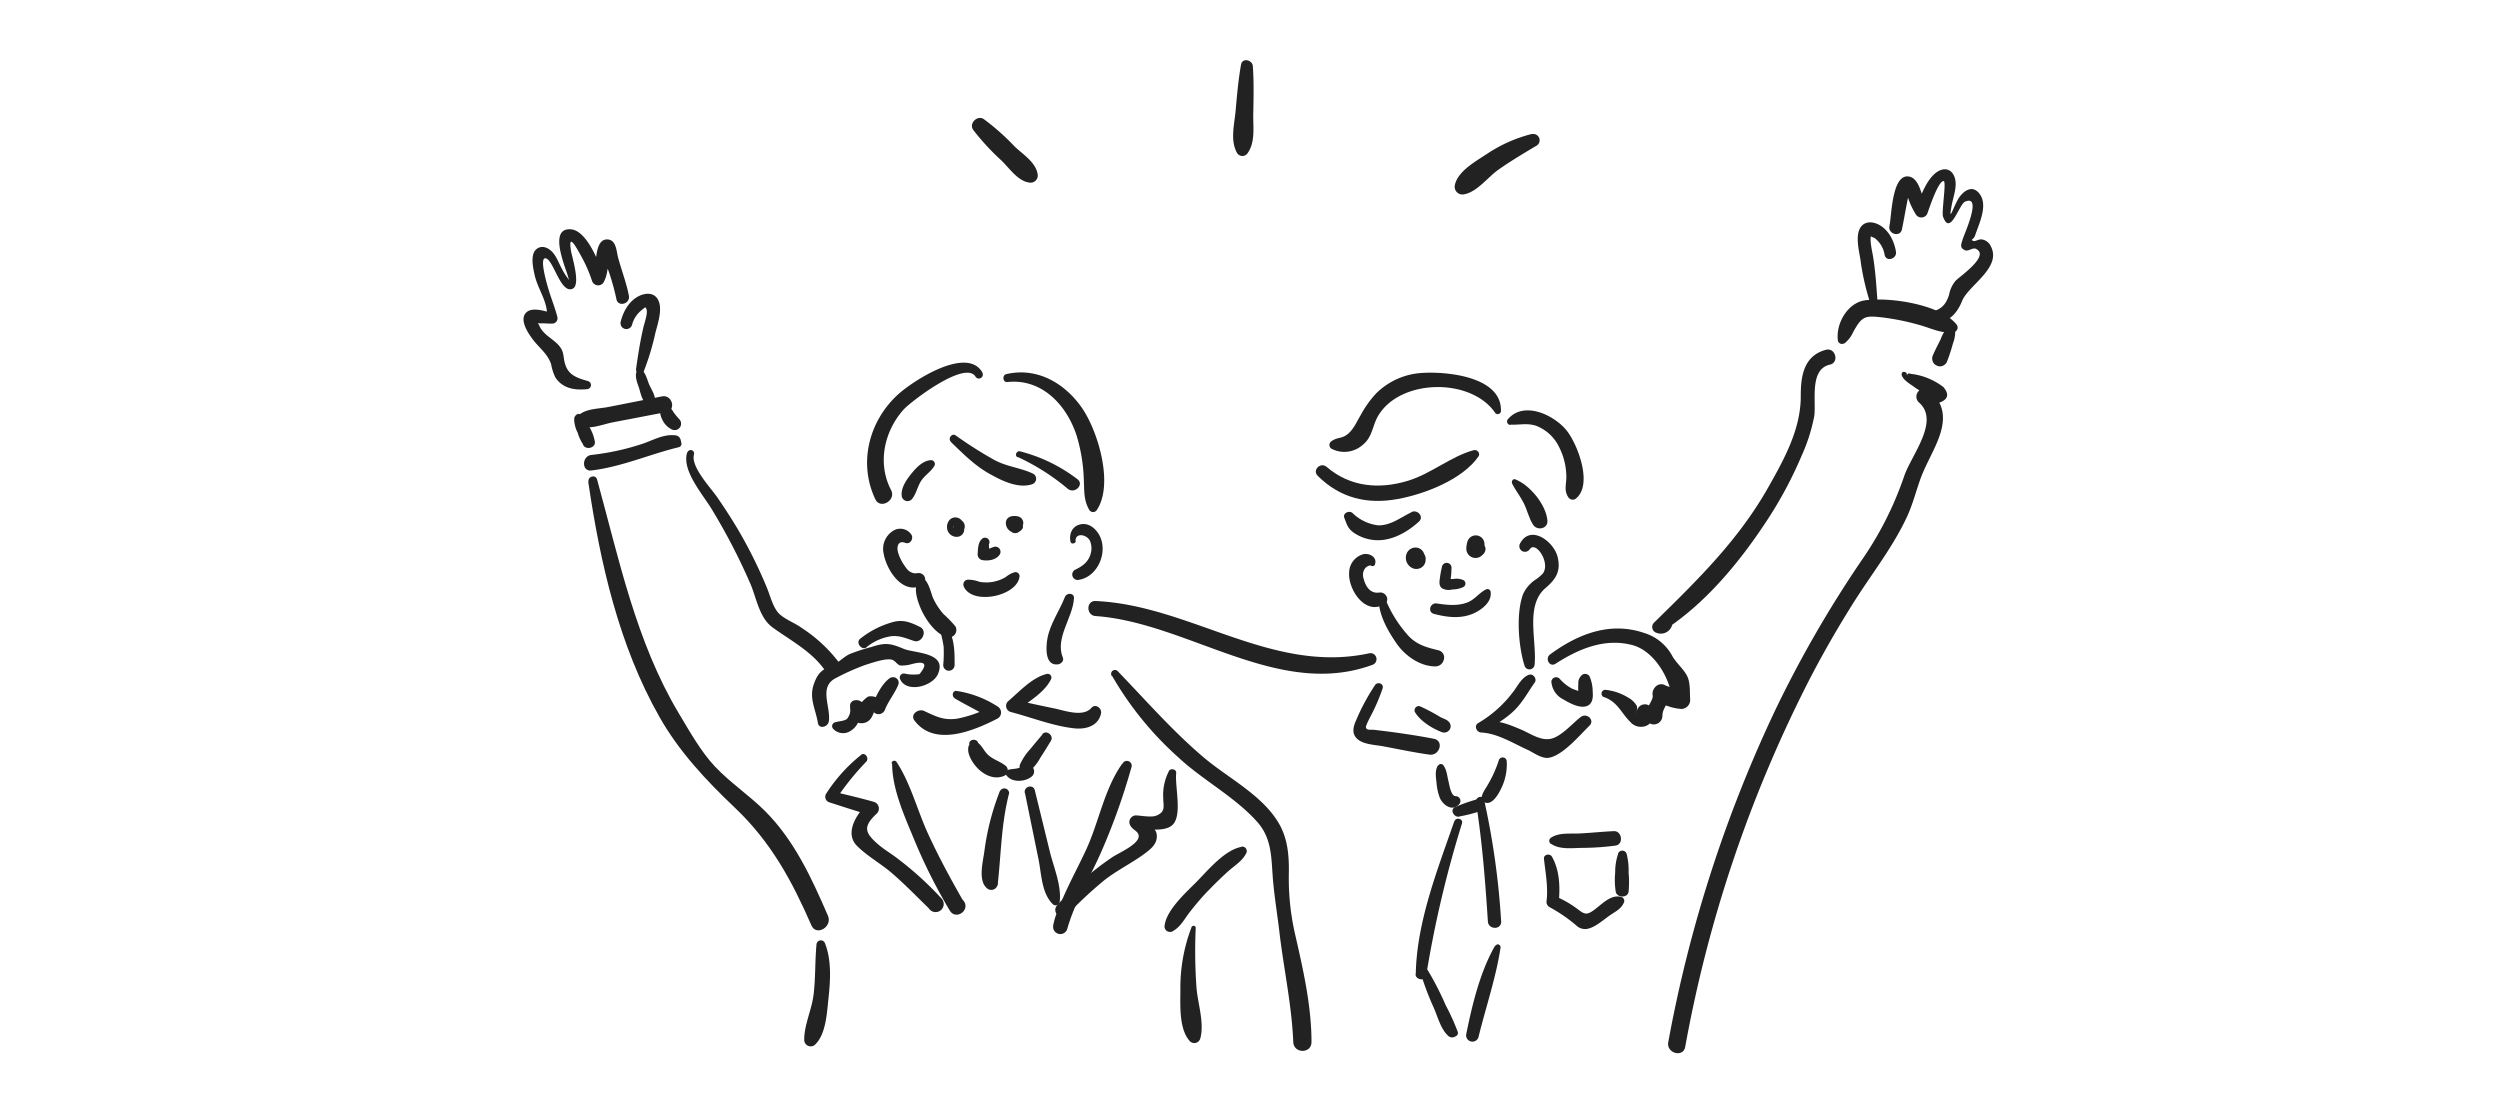 <svg id="レイヤー_4" data-name="レイヤー 4" xmlns="http://www.w3.org/2000/svg" width="520" height="230" viewBox="0 0 520 230"><defs><style>.cls-1{fill:#222;}</style></defs><title>top_img01</title><path class="cls-1" d="M347.28,129.07l-1.34.73-.45,1.7c8.91-5.56,16.17-14.33,21.88-23a84.32,84.32,0,0,0,7.39-13.76,36.32,36.32,0,0,0,2.6-8.17c.47-3-1.11-9.76,3.27-10.73,2-.45,1.14-3.62-.85-3.08-4.6,1.23-5.24,5.47-5.22,9.65,0,6.86-3.4,13-6.69,18.83C361.6,112.39,353,120.72,344,129.55a1.26,1.26,0,0,0,.55,2.07,2.43,2.43,0,0,0,3.33-2.47c0-.32-.53-.43-.59-.08Z"/><path class="cls-1" d="M396,77.33l-.08,0a.55.55,0,0,0-.37.66c.25,1,1.69,1.86,2.43,2.37a10.26,10.26,0,0,0,2.76,1.53c.26.07.9.73,1.14.67l.12-1.72q-.89,0-1.77,0a1.66,1.66,0,0,0-1.16,2.81c4.57,3.85-1.52,11-3,15.39a70.6,70.6,0,0,1-8.85,17.5,240.29,240.29,0,0,0-18,31.23,278.39,278.39,0,0,0-22.22,69c-.43,2.3,3.09,3.28,3.52,1a275,275,0,0,1,25.89-76.52q4.41-8.49,9.54-16.56c3.63-5.67,7.85-11.06,10.7-17.19,1.13-2.44,1.79-5,2.67-7.52,1-2.91,2.62-5.54,3.76-8.39,1.55-3.87,1.7-7.38-1.68-10.22l-1.17,2.81c2.13.06,6.56-.67,4-3.67a13.79,13.79,0,0,0-6.11-2.66c-1.39-.15-1.08-.39-1.56.27a.51.51,0,0,0-.57-.74Z"/><path class="cls-1" d="M390.48,62.14c-.22-3.08-.42-6-.92-9-.1-.63-.83-3.7-.26-4.29-.44.46.33.43.74.75A5.51,5.51,0,0,1,392,53c.3,1.55,2.6.88,2.36-.65-.37-2.24-1.55-4.63-3.69-5.68-1.49-.73-3.2-.59-3.92,1.08s-.12,4.3.2,6.1a51.58,51.58,0,0,0,1.86,8.54c.31.84,1.74.79,1.67-.23Z"/><path class="cls-1" d="M306.55,93.63c-4.76,1.29-8.79,4.85-13.6,6.34-6,1.86-12.1,1.36-17-2.85-1.26-1.09-3.07.65-1.86,1.86,4.64,4.6,10.26,6,16.65,4.81,5.56-1,13.48-4.05,16.79-8.86.46-.66-.29-1.49-1-1.3Z"/><path class="cls-1" d="M314.49,100.54c.72,1.42,1.73,2.68,2.45,4.11s1.08,3.14,1.93,4.48,3.1.86,3-.8c-.26-3.33-3.62-7.42-6.7-8.63-.5-.19-.85.44-.64.84Z"/><path class="cls-1" d="M293.61,106.53c-2.25,1.08-4.32,2.79-6.94,2.74a9.12,9.12,0,0,1-5.33-2.55c-.7-.62-2.11,0-1.72,1,.6,1.58.8,2.38,2.31,3.31a8.94,8.94,0,0,0,4,1.31c3.42.28,6.76-1.61,9.21-3.85,1.11-1-.29-2.55-1.51-2Z"/><path class="cls-1" d="M312.2,85.45c.15-7.14-11.28-8.21-16.41-7.88a14.76,14.76,0,0,0-9.54,4.25,21.31,21.31,0,0,0-3.18,4.44c-.89,1.43-1.66,3.5-3.31,4.41-1,.55-1.71.33-2.8,1.09a.93.93,0,0,0,0,1.58,5.76,5.76,0,0,0,6.5-.82c2-1.58,2-4,3.18-6,4.57-7.78,19.27-8,24.32-.7a.67.67,0,0,0,1.24-.34Z"/><path class="cls-1" d="M314.16,88.33c1.84.08,3.52-.38,5.34.23A8.82,8.82,0,0,1,324.3,93a13.81,13.81,0,0,1,1.5,6.18c0,1.64-.52,2.8.39,4.22a1.09,1.09,0,0,0,1.48.39c3.71-2.76.61-11-1.62-14-2.47-3.32-9-6.57-12.39-2.61a.72.72,0,0,0,.5,1.21Z"/><path class="cls-1" d="M333.66,145c2.83,1,3.54,3.31,5.45,5.17a2.89,2.89,0,0,0,2.4,1,2.56,2.56,0,0,0,2.3-3.48l-2.52,1.93c.76.37,1.46.67,2.24,1a1.79,1.79,0,0,0,2.25-1.71c0-2,1.92-2.95,1.55-5.25l-2.71,2.08a10.73,10.73,0,0,0,5.07,1.72,1.87,1.87,0,0,0,1.87-1.86c-.11-1.54.08-3.58-.64-5s-2.15-2.6-3-4a9.9,9.9,0,0,0-5.86-4.92c-7.11-2.46-13.82.16-19.64,4.44-1.14.84-.11,2.74,1.13,1.94,4.8-3.1,10.3-5.43,16.06-3.86,4.46,1.22,7.86,6.92,8.21,11.45l1.86-1.87-3.21-1.18c-1.49-.93-3,.61-2.71,2.09.17,1-1.66,2.81-1.54,4.27l2.24-1.71a16,16,0,0,1-1.86-.69,1.71,1.71,0,0,0-2.1,2.1c-.22-.6.19-1.27-.08-1.9a4.54,4.54,0,0,0-1.71-1.63,11.21,11.21,0,0,0-4.64-1.63.79.79,0,0,0-.42,1.52Z"/><path class="cls-1" d="M286,142.52a43.4,43.4,0,0,0-3.9,7.23c-.54,1.21-1,2.6,0,3.73,1.21,1.39,3.89,1.43,5.55,1.74,3.21.6,6.43,1.29,9.67,1.74,2.12.29,3.11-2.87.91-3.3-4.1-.79-8.3-1.38-12.45-1.86-.7-.09-1.5.18-1.67-.5-.1-.38,1.18-2.68,1.39-3.13a39.42,39.42,0,0,0,2.09-5c.29-1-1.05-1.44-1.59-.67Z"/><path class="cls-1" d="M284.73,135.9c-20.24,4.34-37.16-10-56.84-10.89-2-.09-2,3,0,3.13,19.17,1.36,38,17.29,57.51,10.17a1.25,1.25,0,0,0-.67-2.41Z"/><path class="cls-1" d="M231.33,140.61a68.58,68.58,0,0,0,13.74,16.9c5.09,4.76,11.88,8.29,16.47,13.49,3.08,3.48,2.87,7.57,3.23,11.9.33,3.9,1,7.79,1.43,11.68.92,7.41,2.49,14.68,2.8,22.17.1,2.43,3.79,2.45,3.79,0,0-7.61-1.77-15.23-3.45-22.6a52.11,52.11,0,0,1-1.26-12.62c.05-3.49-.21-7-2-10.13-3.36-5.94-10.62-9.55-15.68-13.83-6.47-5.48-12-11.83-17.87-17.92a.79.79,0,0,0-1.24,1Z"/><path class="cls-1" d="M197.78,91.93c2.6,2.5,5.05,5,8.23,6.73,2.47,1.38,5.82,3,8.65,2.07a1.2,1.2,0,0,0,.29-2.17c-2.66-1.3-5.65-1.47-8.33-3a86.41,86.41,0,0,1-7.85-5c-.77-.54-1.66.65-1,1.29Z"/><path class="cls-1" d="M211.7,95.06a46.26,46.26,0,0,1,10.4,6.61c1.44,1.16,3.49-.9,2-2a33.1,33.1,0,0,0-11.93-5.79c-.7-.2-1.21.91-.51,1.22Z"/><path class="cls-1" d="M193.69,95.71c-1.65.06-3,1.45-4,2.66s-2.31,3-2.14,4.7a1.22,1.22,0,0,0,2.24.61c.84-1.1,1.07-2.61,1.89-3.78s2-1.83,2.67-3a.8.8,0,0,0-.69-1.19Z"/><path class="cls-1" d="M204.35,77.5c-3.2-5.67-14.62,1.82-17.65,4.63-6,5.55-8.18,14.23-4.64,21.7,1,2.19,4.42.27,3.28-1.91-2.87-5.5-1.47-12.13,2.56-16.68,1.44-1.63,12.82-10.38,15-6.91a.82.82,0,0,0,1.42-.83Z"/><path class="cls-1" d="M209.49,79.47c7.27-.81,12.49,4.88,14.51,11.34a35.12,35.12,0,0,1,1.43,8.88c.12,2.36-.06,4.31,1.15,6.39a.92.92,0,0,0,1.56,0c3.54-5.33.29-16.21-3-21.1-3.6-5.27-9.41-8.66-15.84-7.16-.9.21-.73,1.75.23,1.65Z"/><path class="cls-1" d="M185.13,141c-1.79,1.32-2.73,3.49-3.65,5.46l2.19-.28a3.08,3.08,0,0,0-3-1.32c-.46.12-2.5,2.07-1.78,2.16l1.46.84a4.54,4.54,0,0,1-.71-1.25c-.51-1.4-3-1.33-2.82.38a3,3,0,0,1-.66,2.55c-.51.44-1.81.48-2.48.7a.83.83,0,0,0-.37,1.37,2.83,2.83,0,0,0,3.87.23c1.47-1,1.61-2.64,2.31-4.12l-2.67-.73c0,1.58.38,3.41,2.32,3.44a2.34,2.34,0,0,0,1.89-.85,3.36,3.36,0,0,0,.52-.9,1.4,1.4,0,0,0,.21-.69c.08-.46.07-.4,0,.16a1.42,1.42,0,0,0,2.34-.61c.75-1.86,2.09-3.39,2.79-5.24a1.16,1.16,0,0,0-1.69-1.3Z"/><path class="cls-1" d="M172.41,150c.4-3.07-2.21-7.21,1.53-9a46.65,46.65,0,0,1,6-2.68c1.36-.42,4.41-1.52,5.67-1.07.64.23,1,1,1.65,1.17a6.87,6.87,0,0,0,2.06-.2q4.66-1.31,1.93,2a8.55,8.55,0,0,1-3.07-.11.84.84,0,0,0-.93,1.21c1.35,2.88,6.68,1.47,7.82-1.07,2.06-4.62-4.85-4.34-7.12-5.3-2.67-1.12-3.78-1.36-6.73-.36a35.87,35.87,0,0,0-4.57,1.49c-1.28.64-2.15,1.69-3.47,2.28-2.1.92-3,1.45-3.85,3.8-1.13,3,.3,5.24.79,8.2.23,1.4,2.12.85,2.27-.31Z"/><path class="cls-1" d="M142.94,94.09c-1.24,3.91,3.52,9,5.38,12.29a126.23,126.23,0,0,1,7.83,15.21c1.24,3,1.82,6.92,4.53,8.9,3.7,2.7,7.95,4.87,10.73,8.69,1.24,1.71,4.11.08,2.87-1.68a30.77,30.77,0,0,0-7.51-6.88c-1.37-1-3.28-1.71-4.53-2.8-1.42-1.22-2-3.85-2.76-5.66a97,97,0,0,0-6-12.06c-1.34-2.25-2.76-4.44-4.24-6.59s-5.6-6.42-4.89-9a.71.71,0,0,0-1.37-.38Z"/><path class="cls-1" d="M141.72,92.13l-.14-.63a1.29,1.29,0,0,0-.93-.93c-2.56-.36-4.64.93-7,1.74A52,52,0,0,1,123,94.63c-2,.23-2.06,3.47,0,3.23,6.41-.78,12.08-3.37,18.23-4.85a.74.74,0,0,0,.5-.88Z"/><path class="cls-1" d="M122.36,100.24c2.47,16.81,6.36,34,14.81,48.89,4.09,7.22,9.71,13.21,15.71,18.9,7.46,7.09,11.81,15.09,15.89,24.44,1,2.35,4.45.32,3.44-2-3.4-7.85-7-15.7-13.12-21.81-3.29-3.26-7.19-5.85-10.37-9.21-2.9-3.07-5.33-7.4-7.52-11.06-8.91-14.89-12.45-32.11-17-48.63-.33-1.19-2-.66-1.8.49Z"/><path class="cls-1" d="M258.13,176.17c-3.38.67-6.73,4.67-9,7s-6.42,5.94-6.88,9.27a1.14,1.14,0,0,0,1.65,1.27c1.68-.92,2.46-2.58,3.62-4.06s2.43-3,3.74-4.34,2.69-2.72,4.11-4,3-2.17,3.84-3.82a.94.94,0,0,0-1.05-1.37Z"/><path class="cls-1" d="M217.71,140.18c-3.09.78-5.69,3.69-8.07,5.72a1.32,1.32,0,0,0,.58,2.19c4.31,1.12,9,3,13.41,3.42,2.36.21,4.83-.56,5.38-3.1.24-1.09-1.17-2.15-2-1.17-1.73,2-5.61.54-7.66.12-2.81-.57-5.61-1.19-8.42-1.8l.31,2.4c2.52-1.91,5.92-3.78,7.36-6.65a.78.78,0,0,0-.88-1.13Z"/><path class="cls-1" d="M198.5,145.21c2.48,1.49,5.11,2.68,7.55,4.25V147a24.54,24.54,0,0,1-7.07,2.5c-2.75.36-4.36-.5-6.76-1.62-1.18-.55-3,.72-2,2,4.19,5.58,12.43,2.07,17.31-.44a1.45,1.45,0,0,0,0-2.47,21.53,21.53,0,0,0-8.6-3.26c-.82-.08-1,1.1-.4,1.48Z"/><path class="cls-1" d="M119.44,87a6.13,6.13,0,0,0,.72,3,8.49,8.49,0,0,0,1.39,2.81l1.55-2c-.21-.16-.42-.29-.64-.43a.92.92,0,0,0-1.38.79,10.15,10.15,0,0,0,.14,1.09c.24,1.42,2.62,1.1,2.52-.34a9.19,9.19,0,0,0-1.16-3.13,5.89,5.89,0,0,0-1.76-2.54c-.63-.46-1.31.19-1.38.79Z"/><path class="cls-1" d="M119.81,88.11c2.23,1.65,5.15.22,7.68-.27l11.1-2.13c2.13-.41,1.23-3.68-.9-3.26l-11.08,2.19c-2.54.5-5.58.27-7,2.64a.63.63,0,0,0,.21.83Z"/><path class="cls-1" d="M137.84,84.33a1.8,1.8,0,0,0-.53,1.5,4.14,4.14,0,0,0,.45,1.46,4.24,4.24,0,0,0,1.91,2,1.34,1.34,0,0,0,1.62-2.1,15,15,0,0,1-1.09-1.3c-.45-.66-.71-1.28-1.48-1.65a.76.76,0,0,0-.88.12Z"/><path class="cls-1" d="M169.83,196.45c-.33,3.48-.18,7-.61,10.46-.37,3.08-2,6.41-1.94,9.43a1.34,1.34,0,0,0,2.26.94c2.28-2.18,2.45-6.6,2.78-9.58.4-3.7.68-7.95-.72-11.49a.91.91,0,0,0-1.77.24Z"/><path class="cls-1" d="M247.83,192.89a35.1,35.1,0,0,0-2.31,12.93c0,3.23-.34,8.26,2,10.78a1.29,1.29,0,0,0,2.13-.57c.93-3.29-.59-7.49-.8-10.9a106.55,106.55,0,0,1-.14-12.12c0-.55-.73-.57-.9-.12Z"/><path class="cls-1" d="M292.9,116.55l.4-1.47,3.24,1.33a1.76,1.76,0,0,0-.06-.64c-.21-.51-.26-.63-.17-.36s.05.15,0,0l-.25-.58a1.9,1.9,0,0,0-1.92-.92,2,2,0,0,0-1.61,1.38,2.36,2.36,0,0,0,1.6,3,2,2,0,0,0,1.84-.49,1.89,1.89,0,0,0,.49-1.84,2.19,2.19,0,0,0-1.46-1.47,1.74,1.74,0,0,0-2.11,2.11Z"/><path class="cls-1" d="M306.88,113H308l.76,1.31a1.7,1.7,0,0,0-.38-1.09c-.18-.26-.18-.23,0,.09a.55.55,0,0,1,.14.49c0,.26,0,.31,0,.16s0-.1,0,.06l-3.35-.91-.05.35.25-.92A2.93,2.93,0,0,0,305,114a1.92,1.92,0,1,0,3.83,0,2.92,2.92,0,0,0-.31-1.45l.25.92,0-.35a1.81,1.81,0,0,0-3.54-.48,2.78,2.78,0,0,0,.48,2.68,1.8,1.8,0,0,0,2.83-.23l-.91.7a1.81,1.81,0,0,0,1.31-1.23,1.36,1.36,0,0,0-.5-1.44,1.38,1.38,0,0,0-1.53-.11Z"/><path class="cls-1" d="M299.92,117.94a19.8,19.8,0,0,0-.42,2.3c-.11.75-.25,1.6.45,2.13a2.9,2.9,0,0,0,2.17.23,5.21,5.21,0,0,0,2.28-.51.82.82,0,0,0,0-1.42,3.62,3.62,0,0,0-1.75-.29,5.69,5.69,0,0,1-1.7,0l.68.52c.1.14.1-.43.11-.49l.08-.68c.06-.51.08-1,.09-1.51a1,1,0,0,0-2-.27Z"/><path class="cls-1" d="M298.27,127.69c2.64.69,5.38,1.06,8,0,1.75-.72,4.05-2.38,3.79-4.51a.66.66,0,0,0-1-.56c-1.42.7-2.29,2.07-3.82,2.68-2,.79-4.3.54-6.38.22-1.39-.21-2,1.79-.6,2.17Z"/><path class="cls-1" d="M198.29,109.73l.07-.3.4-.4-.06,0,.59-.16c.59,0-.08,0-.19,0l-.37,0c-.56.15-.44.26.34.32s.68,0,.77.49l0,.16q.08-.24,0,0l-.52.52.07,0-.75.2c-.55.05-1.31-.72-1.08-1.32l.38-.65.19-.14,2.18.89,0,.27-.2.75q.09-.21-.18.15a1,1,0,0,1-1.36.19,1.42,1.42,0,0,0,1.82-.36,1.44,1.44,0,0,0-.11-1.85c-1.1-1.25-3.49,0-2.87,1.64a1.5,1.5,0,0,0,2.18.88,1.85,1.85,0,0,0,0-3.14,1.69,1.69,0,0,0-1.9.1,2.15,2.15,0,0,0-.71,1.71,2,2,0,0,0,2.42,1.94,1.54,1.54,0,0,0,1.12-1.82,2.13,2.13,0,0,0-.14-.35c.1.21.09.17,0,0a1.43,1.43,0,0,0-.54-.6,1,1,0,0,0-1.48.84Z"/><path class="cls-1" d="M211.8,108.81s.37,0,.35.12a1.39,1.39,0,0,0-.21-.21c.17.2,0-.07,0-.09s0,.5.06.18l-1,1.31c-.13,0-.1,0,.07,0q-.19,0,.06,0l-1-1.7a.75.75,0,0,0-.09.3c0,.37,0,.48-.05.33a3.35,3.35,0,0,0-.11.62,1.27,1.27,0,0,0,2.14.88,3.6,3.6,0,0,0,.54-1l-.33.58a2.83,2.83,0,0,0,.57-1,1.39,1.39,0,0,0-1-1.7,3,3,0,0,0-1.58,0,1.37,1.37,0,0,0-1,1.31,2,2,0,0,0,1.51,2,1.79,1.79,0,0,0,1.95-.79.83.83,0,0,0-.93-1.21Z"/><path class="cls-1" d="M205.72,113.18a.93.93,0,0,0-1.51-1.05c-.82.74-.8,2.2-.86,3.2a1.21,1.21,0,0,0,.87,1.15c1.32.27,3,0,3.75-1.18a1.07,1.07,0,0,0-1.2-1.56c-.66.19-1.2.6-1.92.45l.87,1.14a13.46,13.46,0,0,0,0-1.42c0-.23,0-.47-.06-.69s-.07-.25-.12-.37,0-.17,0-.06l-.34.44.09,0-.55.07-.18-.17-.07-.52,0,.09c-.13.69.87,1.24,1.22.52Z"/><path class="cls-1" d="M200.46,122c1.78,4,11.29,2,11.61-2.18a.84.84,0,0,0-1-.8,5.25,5.25,0,0,0-1.87,1,7.85,7.85,0,0,1-5.46,1,7,7,0,0,0-2.39-.45,1,1,0,0,0-.85,1.48Z"/><path class="cls-1" d="M179.14,157a33.08,33.08,0,0,0-7.33,8.14,1.2,1.2,0,0,0,.71,1.75c2.84.91,5.67,1.86,8.54,2.65l-.64-2.39c-2.26,2.15-4.82,6.14-2.15,8.81,2.14,2.14,5,3.7,7.32,5.71,2.74,2.38,5.27,5,7.85,7.5l.74-2.82-1,.2a1,1,0,0,0-.6,1.46l.55.82a1.68,1.68,0,1,0,2.65-2,68.61,68.61,0,0,0-9.2-8.34c-1.31-1-2.83-1.88-4.08-3-2.66-2.34-3-3.6-.1-6.3a1.45,1.45,0,0,0-.63-2.4c-2.86-.82-5.77-1.48-8.66-2.19l.71,1.75a56.29,56.29,0,0,1,6.36-7.92c.66-.71-.24-2.07-1.09-1.42Z"/><path class="cls-1" d="M185.56,158.8c0,5.29,2.54,10.87,4.53,15.69a113.24,113.24,0,0,0,7.46,14.9c1.29,2.16,4.5-.17,2.78-2.14a2.08,2.08,0,0,0-1.85-.83,1,1,0,0,0-1,1.26l0-.07h3c-2.69-4.69-5.28-9.45-7.53-14.38-2.17-4.77-3.57-10.34-6.45-14.72a.57.57,0,0,0-1.06.29Z"/><path class="cls-1" d="M233.4,158.88c-3.69,5.2-4.8,12-7.44,17.76-2.42,5.24-5.34,10.15-6.9,15.75H222a10.13,10.13,0,0,0-.54-2.3.9.9,0,0,0-1.71,0,10.78,10.78,0,0,0-.65,2.3,1.5,1.5,0,0,0,2.9.79c1.67-5.88,4.94-11,7.32-16.59a133.89,133.89,0,0,0,6-16.93,1,1,0,0,0-1.85-.78Z"/><path class="cls-1" d="M243.11,160.44a10.82,10.82,0,0,0-1.15,5.64c0,1.6.56,2.77-1.45,3.57-1,.42-3.15,0-4.23-.05a1.4,1.4,0,0,0-1.33,1.74c.38,1.17,1.49,1.35,1.83,2.18.75,1.86-4.1,3.87-5.44,4.79a62.36,62.36,0,0,0-11.45,10l2.47,1,.12-1.06a1.1,1.1,0,0,0-1.86-.77l-.73.81c-1.24,1.37.74,3.39,2.05,2.05a84.89,84.89,0,0,1,7.58-7.11c2.91-2.34,6.39-3.91,9.26-6.21,1.09-.87,2-1.91,1.82-3.42-.24-2-2.54-1.67-3-3l-1.32,1.74c2,0,6.31.92,7.82-1,1.75-2.19.26-7.84.55-10.54.09-.82-1.17-1.09-1.54-.41Z"/><path class="cls-1" d="M318,140.34c-1.65.69-2.35,2.48-3.47,3.83a24.46,24.46,0,0,1-7,6.19c-1,.51-.46,1.95.54,2,3.4.17,6.6,2.21,9.64,3.59,1.19.54,2.94,1.87,4.35,1.68,2.93-.39,6.53-4.73,8.53-6.67,1.22-1.17-.55-2.79-1.82-1.81-1.65,1.29-3.74,3.71-5.77,4.4-2.31.78-4.56-.93-6.59-1.79-3-1.26-5.4-2.26-8.62-1.51l.83,2c2.27-1.51,4.52-2.63,6.46-4.59,1.77-1.79,2.73-3.71,4.16-5.72.51-.72-.36-1.92-1.21-1.57Z"/><path class="cls-1" d="M294.35,148.18c1.1,1.84,3.7,3.45,5.69,4.15a1.34,1.34,0,0,0,1.3-.35,1.24,1.24,0,0,0,.27-1.46c-.31-.75-1.27-1-1.95-1.33a38.85,38.85,0,0,0-4.32-2.29.88.88,0,0,0-1,1.28Z"/><path class="cls-1" d="M258.14,13.4c-.57,3.22-.85,6.47-1.14,9.73-.27,2.88-1.15,6.09.31,8.7a1.3,1.3,0,0,0,2.21,0c1.6-2.27,1.12-5.34,1.16-8,.06-3.36.15-6.72-.09-10.07-.09-1.31-2.19-1.81-2.45-.33Z"/><path class="cls-1" d="M202.41,27a50.16,50.16,0,0,0,5.85,6.35C210,35,211.79,37.85,214.37,38a1.5,1.5,0,0,0,1.49-1.49c-.19-2.59-3-4.32-4.78-6a48.76,48.76,0,0,0-6.46-5.74c-1.32-.88-3.13.88-2.21,2.21Z"/><path class="cls-1" d="M318.64,27.86a30,30,0,0,0-9.41,4.19c-2.31,1.53-6,3.56-6.61,6.41a1.61,1.61,0,0,0,1.95,1.95c2.69-.51,4.92-3.58,7.12-5.13,2.57-1.8,5.27-3.41,7.95-5a1.31,1.31,0,0,0-1-2.38Z"/><path class="cls-1" d="M322.7,141.94a4.48,4.48,0,0,0,2.48,3.54c1.25.75,3.51,2,5,1.33,1.14-.5,1.19-1.86,1.1-2.94a8.09,8.09,0,0,0-.64-3.17,1.09,1.09,0,0,0-1.47-.39,2.17,2.17,0,0,0-.88,1.94,10.56,10.56,0,0,0,.09,2.32c0,.16-.05.26,0,.25L329,144l-.42-.11c-.49-.31-1.18-.44-1.7-.71a9,9,0,0,1-2.47-2,1,1,0,0,0-1.73.72Z"/><path class="cls-1" d="M180.27,134.59a10.48,10.48,0,0,1,5.23-2.27c1.77-.14,3,.48,4.63,1s2.88-2.12,1.23-2.91c-2-1-3.65-1.66-5.91-.94a18.84,18.84,0,0,0-6.54,3.4c-1,.8.33,2.52,1.36,1.76Z"/><path class="cls-1" d="M383.57,71.49a6.34,6.34,0,0,0,1.9-2.44c1.84-3.3,2.38-3.47,6.27-3a50.9,50.9,0,0,1,7.83,1.64c2.31.69,4.26,1.68,6.7,1.43a1,1,0,0,0,.68-1.64c-3.37-4.19-14-5.75-19.1-5-3.55.54-6.07,4.85-5.56,8.42a.87.87,0,0,0,1.28.52Z"/><path class="cls-1" d="M405.32,67.86a7.47,7.47,0,0,0-1.67,2.72c-.5,1-1.07,2.08-1.53,3.15a1.66,1.66,0,0,0,.25,2,1.86,1.86,0,0,0,1.14.48A1.65,1.65,0,0,0,405.06,75a37.35,37.35,0,0,0,1.16-3.58,6.67,6.67,0,0,0,.42-3.18.8.8,0,0,0-1.32-.35Z"/><path class="cls-1" d="M322.61,175.5c1.78,1.26,4.34.89,6.44.86a54.51,54.51,0,0,0,7-.48c1.73-.26,1.32-3.13-.41-3-2.37.11-4.73.36-7.1.48-2,.1-4.21-.24-5.93.88a.77.77,0,0,0,0,1.31Z"/><path class="cls-1" d="M336.57,177.6a11.8,11.8,0,0,0-.61,3.88,16.23,16.23,0,0,0,.11,4c.27,1.29,2.47,1.36,2.68,0a22.26,22.26,0,0,0,0-4,14,14,0,0,0-.41-3.88.94.94,0,0,0-1.8,0Z"/><path class="cls-1" d="M321.14,178.58c.32,3.06.91,5.86.53,9a1.22,1.22,0,0,0,.64,1.1,32.81,32.81,0,0,1,5.53,3.79,2.62,2.62,0,0,0,2.62.66c1.54-.43,2.94-1.71,4.21-2.61s2.49-1.4,3.08-2.74a.85.85,0,0,0-.5-1.21c-2.32-.63-4.16,1.68-5.95,2.89-1.44,1-1.95.54-3.31-.48a21.48,21.48,0,0,0-4.39-2.51l.63,1.11c.29-3.14.17-6.62-1.44-9.41-.41-.71-1.74-.46-1.65.45Z"/><path class="cls-1" d="M189.59,111.24a2.78,2.78,0,0,0-3.93-.76,4.41,4.41,0,0,0-1.85,4.71c.59,3.39,3.92,8.58,7.95,6.57a1.31,1.31,0,0,0,.68-1.19,1.33,1.33,0,0,0-1-1.33c-.43-.13-.84.06-1.28,0a2.47,2.47,0,0,1-1.64-1.06,10.06,10.06,0,0,1-1.72-3.25c-.34-1.23,0-2.61,1.52-2,1,.36,1.73-.87,1.28-1.67Z"/><path class="cls-1" d="M191.47,120.5c-1.89,1.23-.53,4.79.17,6.35,1,2.15,3,5.06,5.36,5.69a1.55,1.55,0,0,0,1.73-2.25,24.52,24.52,0,0,0-2.51-2.59,14.16,14.16,0,0,1-2.18-3.38c-.28-.61-1.19-4.72-2.57-3.82Z"/><path class="cls-1" d="M223.7,112.47c.07-1.79,2.39-1.25,3,0a4,4,0,0,1,.16,2.7c-.49,1.76-1.72,2.62-3.29,3.36a1.14,1.14,0,0,0,.57,2.11c4-.44,6.26-5.41,4.72-8.92-.69-1.56-2.21-3-4-2.68s-2.53,1.91-2.2,3.6c.12.65,1.09.46,1.11-.15Z"/><path class="cls-1" d="M221.5,124.18c-1.13,2.89-3.11,5.6-3.65,8.7-.29,1.7-.57,5.59,2.14,5.32.64-.06,1.39-.68,1.08-1.42-1.67-4.07,2.1-8.3,2.32-12.35.06-1.16-1.53-1.2-1.89-.25Z"/><path class="cls-1" d="M195.38,130.53a31.69,31.69,0,0,1,.89,3.91,26.74,26.74,0,0,1-.08,3.9,1.18,1.18,0,1,0,1.5-1.14,1.22,1.22,0,0,0-.63,0l1.5,1.14c0-2.69.08-6.66-2.31-8.48-.45-.34-1,.22-.87.67Z"/><path class="cls-1" d="M286,117.35c.49-1.44-1.11-2.32-2.37-2.09a4,4,0,0,0-3,3.65c-.36,3.51,3.23,9.15,7.25,6.8,1.4-.82.39-2.67-1-2.46-1.85.28-2.85-1.27-3.25-2.91a2.29,2.29,0,0,1,.35-2.18c.23-.24.88-.7,1.23-.48a.57.57,0,0,0,.82-.33Z"/><path class="cls-1" d="M286.73,124.33c0,3.47,1.83,6.73,3.76,9.52,1.74,2.53,4.9,4.79,8.12,4.76a1.79,1.79,0,0,0,1.66-1.26l.06-.19a1.53,1.53,0,0,0-1.07-1.88c-2.72-.67-4.85-1.22-6.72-3.5a26,26,0,0,1-4.56-7.62.64.64,0,0,0-1.25.17Z"/><path class="cls-1" d="M318.15,114.31c1.15-2,4.38,2.6,2.81,4.92a9,9,0,0,1-1.74,1.45,7.34,7.34,0,0,0-2.39,2.83c-1.54,4-1,11,.29,15a1.07,1.07,0,0,0,2.08-.29c.48-5-2-12.29,2.28-15.92,2.16-1.84,3.23-3.54,2.5-6.47-.78-3.19-5.69-6.92-7.86-2.69a1.17,1.17,0,0,0,2,1.18Z"/><path class="cls-1" d="M299.09,159.22c-.66,1.05-.43,2.36-.3,3.54a11.23,11.23,0,0,0,.69,3.19c.63,1.48,2.61,2.94,4,1.36a1,1,0,0,0-.71-1.71c-1,0-1.33-2.51-1.5-3.17-.3-1.16-.35-2.39-1.12-3.34a.66.66,0,0,0-1,.13Z"/><path class="cls-1" d="M311.76,158.12a25.23,25.23,0,0,1-2.68,5.74c-.51.83-1.66,2.59-.14,3.09s2.83-1.93,3.33-3a11.28,11.28,0,0,0,1.13-5.59.84.84,0,0,0-1.64-.23Z"/><path class="cls-1" d="M303.51,169.83a30.18,30.18,0,0,0,4.4-1.12,1.29,1.29,0,0,0,.94-1.23,1.86,1.86,0,0,0-.18-.64,1.28,1.28,0,0,0-1.43-.58,32.06,32.06,0,0,0-4.56,1.61c-1.19.5-.28,2.17.83,2Z"/><path class="cls-1" d="M302.48,170.86c-3.5,10.1-7.81,20.94-8,31.76l2.17-.29-.36-1.34a.65.65,0,0,0-1.24,0l-.53,1.34c-.53,1.32,1.9,2,2.13.58a229.32,229.32,0,0,1,7.44-31.62c.32-1-1.24-1.43-1.59-.43Z"/><path class="cls-1" d="M307,166.86c1.3,8.25,1.94,16.48,2.48,24.8.11,1.76,2.85,1.79,2.76,0a160.78,160.78,0,0,0-3.54-25.27c-.23-1.13-1.88-.63-1.7.47Z"/><path class="cls-1" d="M311,196.67C307.9,202,306.21,209,305,215l2.58.35a12.29,12.29,0,0,0-.36-2.1c-.22-.89-1.34-.71-1.63,0A6.82,6.82,0,0,0,305,215a1.31,1.31,0,0,0,2.53.7c1.49-6.1,3.65-12.38,4.58-18.57.09-.59-.67-1-1-.43Z"/><path class="cls-1" d="M295.52,202.48a59.72,59.72,0,0,0,2.78,7.31c.78,1.83,1.42,4.31,2.93,5.67a1.18,1.18,0,0,0,1.38.18l.28-.15a.73.73,0,0,0,.34-.82,46,46,0,0,0-2.51-5.55,61.43,61.43,0,0,0-3.72-7.27.82.82,0,0,0-1.48.63Z"/><path class="cls-1" d="M201.66,154.78l0,.33.28-.67c-1.46,1.49.23,4.15,1.36,5.31,1.48,1.54,3.68,2.55,5.72,1.55a1.25,1.25,0,0,0,0-2.13c-1.08-.82-2.46-1.21-3.47-2.13s-1.47-2.4-2.69-2.85l.66.67-.07-.33c-.22-1-2-.8-1.83.25Z"/><path class="cls-1" d="M216.79,152.81c-.84,1-1.69,2-2.49,3a11.49,11.49,0,0,0-2.17,3.28c-.34,1,1,2.16,1.91,1.47a11.23,11.23,0,0,0,2.38-3c.75-1.13,1.45-2.29,2.16-3.45s-1-2.39-1.79-1.38Z"/><path class="cls-1" d="M209.45,161.4c1.19,1.47,4,1.22,5.27,0a1.36,1.36,0,0,0-1.31-2.26,15.44,15.44,0,0,1-1.82.69c-.6.11-1.2.12-1.79.27a.8.8,0,0,0-.35,1.32Z"/><path class="cls-1" d="M208,164.48a52.7,52.7,0,0,0-3.25,12.58c-.28,2.14-1.36,6.06.51,7.67a1.34,1.34,0,0,0,2.07-.27l.09-.18a1.16,1.16,0,0,0-.17-1.38l-.14-.11a1,1,0,0,0-1.56.2l-.09.14,1.28-.52-.2-.08,1,1.27c.71-6.4.72-12.5,2.36-18.81a1,1,0,0,0-1.86-.51Z"/><path class="cls-1" d="M213.19,164.94,216,178.68c.64,3.13.63,7.1,3,9.4a.85.85,0,0,0,1.43-.59c.36-3.36-1.27-7.12-2.07-10.38l-3.12-12.74c-.34-1.36-2.35-.78-2.08.57Z"/><path class="cls-1" d="M400.12,66.94c4.11.82,6.5-.68,8-4.34,1.28-3.24,8.25-6.88,6-11.32a2.45,2.45,0,0,0-2-1.49c-.41-.06-1.3.43-1.56.35-.95-.33-.06-.17.27-1.19.77-2.36,2.73-6.21.94-8.6-1.46-2-3.32-.7-4.34.84s-2.27,5.7-1.47,1.48c.28-1.53,1-3.44.78-5-.28-2.09-1.83-3.12-3.68-2-2.4,1.48-3.66,5.47-4.68,7.93l2.41-.32c-1-1.64-1.32-6.49-4-6.59C393.48,36.58,393.46,45,393,47c-.35,1.7,2.25,2.41,2.6.72s.61-3.19.91-4.79l.48-2.46c.54-1,.35-1.26-.56-.91a16.26,16.26,0,0,0,2.08,5.06,1.35,1.35,0,0,0,2.42-.32c.34-.93,2.22-6.68,3.35-6.64.62,0-.47,6.44-.13,7.39,1.51,4.24,3.32-2.57,4.59-3.11,3.64-1.54-.17,6.73-.49,7.8s-.72,1.79.49,2.32c.66.29,1.59-.63,2.26-.3,3,1.46-3.44,5.76-4.25,6.66a6.22,6.22,0,0,0-1.34,2.89c-.92,2.9-2.36,3.3-5.32,4a.86.86,0,0,0,0,1.65Z"/><path class="cls-1" d="M133.85,77.38a53.13,53.13,0,0,0,2.49-8.23c.47-1.75,1.3-4.3.8-6.12s-2-2.26-3.65-1.7c-2.38.82-3.82,3.26-4.38,5.57a1.22,1.22,0,0,0,2.36.65,5.77,5.77,0,0,1,2.07-3.11c.73-.59.7-.66.93-.12.32.75-.41,2.82-.6,3.58-.71,3-1.13,5.8-1.57,8.82-.13.86,1.11,1.62,1.55.66Z"/><path class="cls-1" d="M122.36,79.28c-2.49-.7-4.24-1.29-4.89-3.82-.33-1.28-.16-2.21-1-3.32-1.2-1.61-3.47-2.41-4.3-4.42-.43-1.07-1.09-.39.55-.47.72,0,1.47.09,2.21.06a1.11,1.11,0,0,0,1-1.39c-.49-1.91-1.24-3.75-1.81-5.63-.36-1.2-2.1-7.09-.51-6.53s3.06,7.43,5.51,6.29c1.73-.8-.17-6.67-.36-7.91-.6-3.81,1-.89,2.09,1.07a30.09,30.09,0,0,1,2.29,5.2,1.34,1.34,0,0,0,2.41.32,7,7,0,0,0,.77-2.44c.22-1.08,1.07-4,0-3.77-1.4.3.09,3.22.44,4.35a51.71,51.71,0,0,1,1.46,5.36c.31,1.69,2.91,1,2.59-.72-.52-2.72-1.55-5.31-2.26-8-.32-1.21-.37-3.48-2-3.69-3.2-.41-2.3,6-3.23,7.56l2.4.31c-1-2.64-3.5-9.73-7-10-4.79-.32-1,8.08-.55,9.92.2.86.75,1.23.08.47a13.28,13.28,0,0,1-1.24-1.91c-.7-1.19-1.25-2.94-2.28-3.91-.86-.81-2.07-1.29-3.12-.46-1.35,1.07-.75,3.79-.46,5.16.68,3.33,2.88,5.67,2.64,9.19l1.39-1c-1.54-.27-4.46-1.5-5.79-.08s.32,4,1.17,5.17c1.38,2,3.24,3.13,4.07,5.49a10.7,10.7,0,0,0,.86,2.73c1.49,2.33,4,2.75,6.6,2.49a.86.86,0,0,0,.23-1.68Z"/><path class="cls-1" d="M132.56,77c-.68,1.07,0,2.63.37,3.73.38,1.29.67,2.86,1.9,3.6a1,1,0,0,0,1.41-.57c.2-1.39-.61-2.47-1.17-3.69-.46-1-.74-2.7-1.82-3.25a.51.51,0,0,0-.69.18Z"/></svg>